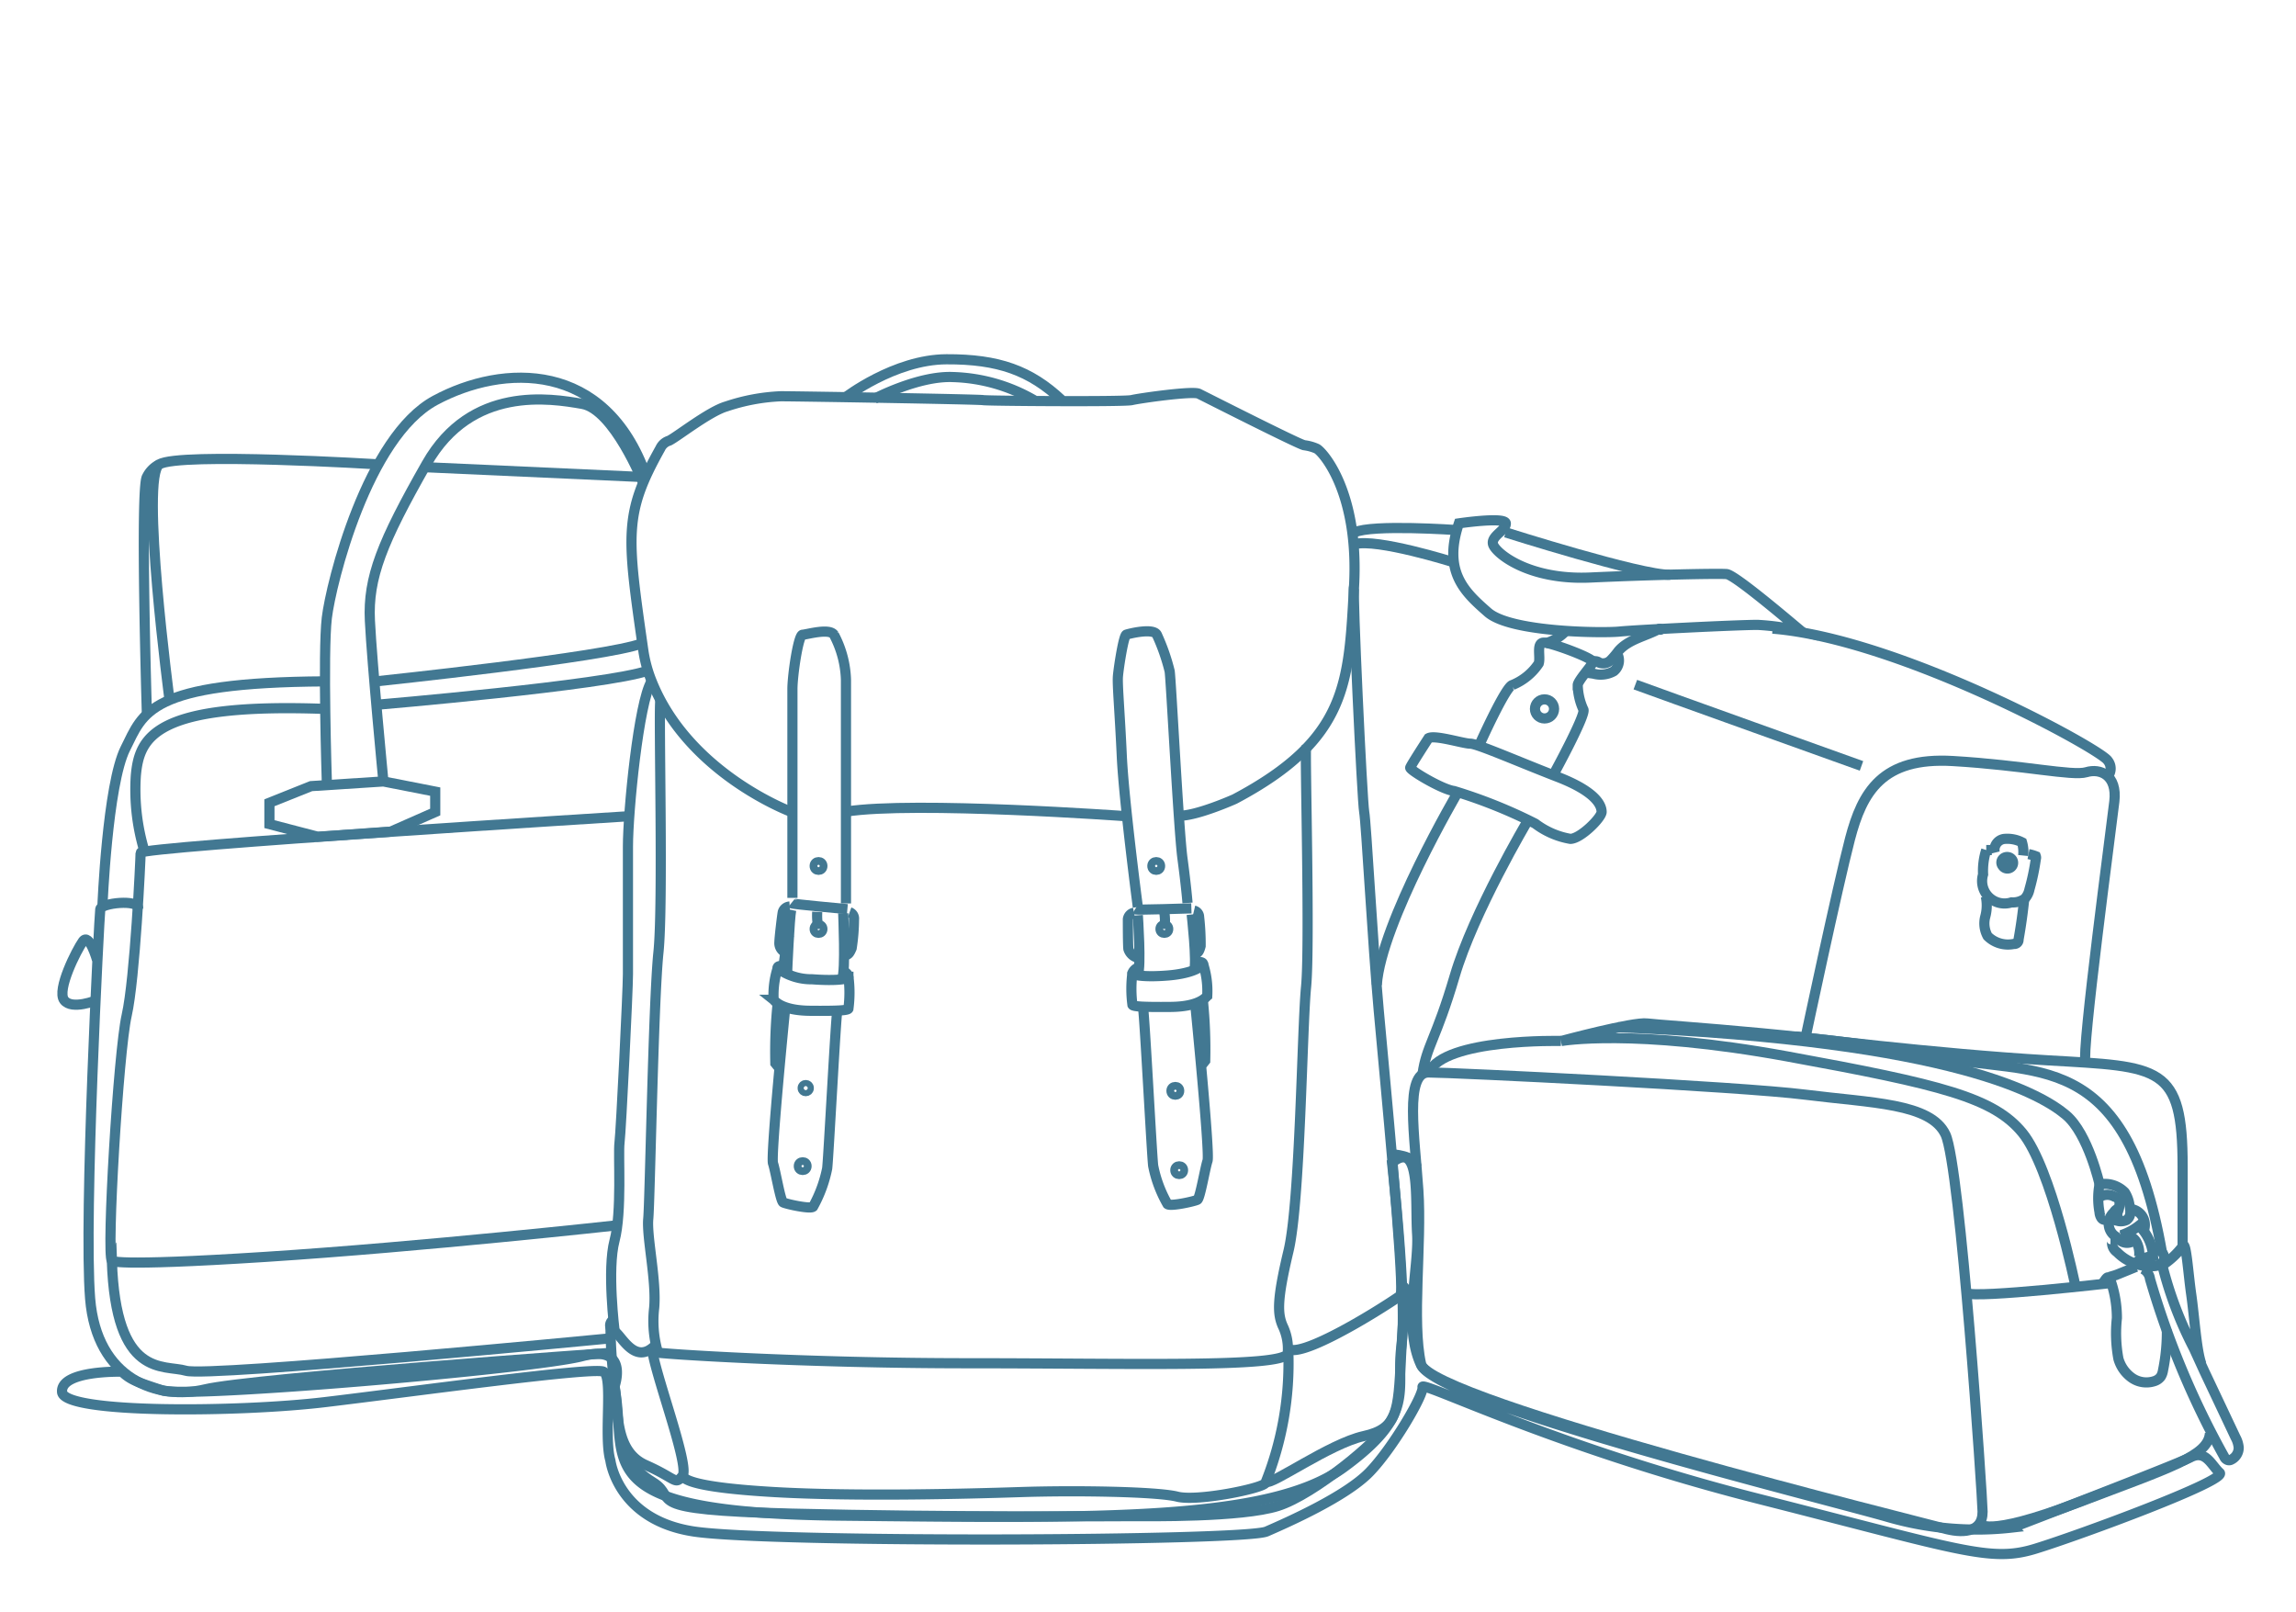 <svg xmlns="http://www.w3.org/2000/svg" class="icon-prod-bags" viewBox="0 0 226 158.67">
<style>* { fill: none; stroke: #427892; }</style><path class="a" d="M83.16,39.15s4.87-3.77,10-3.79,8.24,1.11,11.33,4"/><path class="a" d="M86.07,39.25s4.32-2.29,7.74-2.14a16.85,16.85,0,0,1,8,2.29"/><path class="a" d="M110.84,80.33S90,78.82,83.26,79.88"/><path class="a" d="M77.88,79.9S67.79,76.16,64.15,67.06A13.3,13.3,0,0,1,63.32,64C61.69,52.62,61.39,50.58,65,44.12a1.4,1.4,0,0,1,.87-0.75C66.63,43,69.82,40.48,71.5,40a19.32,19.32,0,0,1,5.35-1c1.81,0,19.6.3,19.92,0.38s13.87,0.18,14.62,0,6-.93,6.61-0.63,9.87,5,10.38,5.07a4.31,4.31,0,0,1,1.21.33c0.5,0.2,4.22,4.15,3.69,13.57s-0.55,15-11.76,20.93c0,0-3.82,1.71-5.53,1.63"/><path class="a" d="M60.49,130.93s-0.75-6,0-8.83,0.34-8.46.49-9.64,0.83-15,.83-16.58V83.32c0-3.52,1.06-14.19,2.31-16.25"/><path class="a" d="M133.28,57.74c-0.18.33,0.8,21.09,1,22.17s0.83,12.89,1.43,19.52,2.44,25.73,2.19,27.84"/><path class="a" d="M64.77,133.14a10.9,10.9,0,0,1-.38-4.4c0.25-2.69-.75-7-0.58-8.79s0.5-21.43,1-26.2,0-23.62.19-24.85"/><path class="a" d="M60.34,129.92a0.62,0.62,0,0,0,.15,1.11c0.7,0.4,2,3.39,4,1.38,0,0-.4.53,0,0.68s14.65,1.08,30.78,1.08,30.78,0.45,31.48-.93a5.18,5.18,0,0,0-.5-2.76c-0.5-1.18-.58-2.51.58-7.36s1.33-21.93,1.73-26-0.13-23.36,0-23.49"/><path class="a" d="M137.94,126.49a0.71,0.71,0,0,1,.45.6c-0.13.28-9.84,6.62-11.55,5.69"/><path class="a" d="M60.09,130.35a48.13,48.13,0,0,0,.4,6c0.4,2.64,0,6.48,3.07,7.84s2.87,2,3.62,1.06-2.81-10.25-3-12.56"/><path class="a" d="M67.15,145.27c0.3,0.38,1.26,1.13,9.09,1.58s18.72,0.18,24.19,0,13.49-.05,15.45.45,8.34-.8,8.67-1.33a31.65,31.65,0,0,0,2.26-13"/><path class="a" d="M138.4,127.07s-0.23,1.18-.5,6.53-0.33,7-3.67,7.74-9.16,4.91-9.56,4.48"/><path class="a" d="M62.47,143.54s-0.8.73,1.83,2.36-1.75,2.69,13.62,3.07,31.48,0.25,33.34.25,10.93,0.13,14.52-1,10-6.54,10.47-7.72"/><path class="a" d="M78,88.37V67.82c0-1.38.58-5.33,1-5.35s2.64-.68,3.09,0a10.09,10.09,0,0,1,1.18,4.45v22"/><path class="a" d="M112,89.27s-1.38-10.5-1.58-14.87-0.45-7-.38-7.84,0.55-4,.83-4.1,2.64-.68,3,0a19.71,19.71,0,0,1,1.26,3.59c0.13,0.7.88,15.58,1.26,18.42s0.5,4.4.5,4.4"/><path class="a" d="M77.1,95.05c-0.15,0-.78,0-0.45.33a5.66,5.66,0,0,0,3.29,1c2,0.15,3.57.05,3.57-.25a0.61,0.61,0,0,0-.4-0.48"/><path class="a" d="M83.51,96.11a12,12,0,0,1,0,3.17c-0.08.15-.93,0.23-3.79,0.2s-3.47-1-3.57-1.08a8.66,8.66,0,0,1,.43-3.22"/><path class="a" d="M117.73,94.65c0.15,0,.93,0,0.6.35s-1.33.83-3.29,1-3.57.05-3.57-.25a1,1,0,0,1,.63-0.55"/><path class="a" d="M111.47,95.73a12,12,0,0,0,0,3.17c0.08,0.15.93,0.23,3.79,0.2s3.47-1,3.57-1.08a8.6,8.6,0,0,0-.43-3.22"/><path class="a" d="M77.3,99.1s-1.46,14.65-1.21,15.4,0.73,3.69,1,3.84,2.64,0.68,2.94.43A13,13,0,0,0,81.42,115c0.13-1,.85-14.85,1-15.55"/><path class="a" d="M76.55,98.72a47.15,47.15,0,0,0-.23,5.93l0.2,0.25,0.2,0.18"/><path class="a" d="M117.65,98.84s1.46,14.65,1.21,15.4-0.73,3.69-1,3.84-2.64.68-2.94,0.43a12.35,12.35,0,0,1-1.41-3.77c-0.13-1-.85-14.85-1-15.55"/><path class="a" d="M118.4,98.47a47.15,47.15,0,0,1,.23,5.93l-0.2.25-0.2.18"/><path class="a" d="M77.73,89.22a0.75,0.75,0,0,0-.68.55c-0.08.43-.33,2.56-0.33,2.94a1,1,0,0,0,.53,1"/><path class="a" d="M83.63,89.78a0.66,0.66,0,0,1,.43.7,19.13,19.13,0,0,1-.23,2.84c-0.15.35-.33,0.75-0.65,0.63"/><path class="b" d="M77.88,88.9c0.1,0.08,5.53.58,5.53,0.58"/><path class="a" d="M111.62,89.83a0.74,0.74,0,0,0-.6.63c0,0.43,0,2.56.05,2.94a1.28,1.28,0,0,0,1,.88"/><path class="a" d="M117.53,89.62a0.65,0.65,0,0,1,.5.63,23.56,23.56,0,0,1,.15,2.86c-0.1.38-.23,0.78-0.58,0.7"/><path class="b" d="M111.72,89.5c0.13,0.08,5.55-.1,5.55-0.1"/><circle class="c" cx="80.57" cy="85.23" r="0.38"/><circle class="c" cx="79.01" cy="114.77" r="0.38"/><circle class="c" cx="113.81" cy="85.23" r="0.38"/><circle class="c" cx="115.69" cy="107.36" r="0.38"/><circle class="c" cx="114.61" cy="91.43" r="0.38"/><circle class="c" cx="80.57" cy="91.43" r="0.38"/><circle class="c" cx="116.07" cy="115.17" r="0.38"/><circle class="c" cx="79.31" cy="107.09" r="0.3"/><path class="c" d="M114.61,91.43a5.46,5.46,0,0,0,0-1.61"/><path class="c" d="M80.57,91.43a6.36,6.36,0,0,1-.13-1.68"/><path class="c" d="M112,90.08s0.35,5.15,0,5.83"/><path class="c" d="M117.3,90s0.55,4.85.23,5.53"/><path class="a" d="M77.48,95.73c0-.15.23-5.38,0.4-6.18"/><path class="a" d="M83,89.88c0,0.15.25,5.73-.1,6.38"/><path class="a" d="M77.08,95.68A24,24,0,0,1,77.65,92"/><path class="a" d="M139.88,134.24c-0.94-4.17.09-11.82-.27-17.11s-1.37-11.58,1-11.58,30.64,1.37,37.12,2.19,12.31,0.82,13.77,3.92,3.64,35.74,3.65,37.12c0,2.19-2.19,2.1-3.83,1.64S140.7,137.85,139.88,134.24Z"/><path class="a" d="M194.86,149.91s0.31,1.53,9.61-2,12.86-4.59,13.06-6.84"/><path class="a" d="M210.56,123.67a2.48,2.48,0,0,0-.24-1.39,1.28,1.28,0,0,0-1.17-.69,2,2,0,0,0-.37.08"/><path class="a" d="M208.8,121.56a5.65,5.65,0,0,0,1.74-.93,4.53,4.53,0,0,1,1.39,3,3.31,3.31,0,0,0-1,.25,0.89,0.89,0,0,1-.73-0.23"/><path class="a" d="M207.74,121.95a0.15,0.15,0,0,1,.15.14,0.83,0.83,0,0,1,0,.23,1.13,1.13,0,0,0,.5.92,4.62,4.62,0,0,0,3.75,1.36A1.09,1.09,0,0,0,213,124a0.78,0.78,0,0,0-.21-0.76,1.17,1.17,0,0,0-.75-0.31"/><path class="a" d="M210.92,124.88a1.29,1.29,0,0,1,.71,1,84.17,84.17,0,0,0,7.3,17.48,0.58,0.58,0,0,0,.36.34,0.47,0.47,0,0,0,.24,0,1.31,1.31,0,0,0,.83-1.23,2.57,2.57,0,0,0-.31-1l-3.1-6.56-1-2.19a37.53,37.53,0,0,1-3.11-8.19,7.91,7.91,0,0,0,2-1.86c0.34-.73.53,2.51,0.85,4.75s0.51,5.5,1,6.83"/><path class="a" d="M208.57,118.93a0.79,0.79,0,0,0-.5.39,1.49,1.49,0,0,0,.19,2.38,2.19,2.19,0,0,0,.61.5,1.11,1.11,0,0,0,1,0"/><path class="a" d="M208.29,119.33a1.52,1.52,0,0,1,.16.83,1.32,1.32,0,0,0,.88-0.09,0.88,0.88,0,0,0,.36-0.67,2.6,2.6,0,0,0-.08-0.78,3.18,3.18,0,0,0-.46-1.27,2.73,2.73,0,0,0-2.49-.78,7.42,7.42,0,0,0,0,2.73,1.17,1.17,0,0,0,.19.58,0.41,0.41,0,0,0,.54.12l0-.16"/><path class="a" d="M208.38,119.62c0.05,0,0,.09-0.05.05a0.13,0.13,0,0,1,0-.15,2,2,0,0,0,.3-1.14,0.69,0.69,0,0,0-.08-0.32,0.8,0.8,0,0,0-.43-0.29,1.44,1.44,0,0,0-1.54.1"/><path class="a" d="M207,126.27c0.13-.15.39-0.66,0.54-0.53a1.11,1.11,0,0,1,.29.53,11.27,11.27,0,0,1,.54,3.46,13.73,13.73,0,0,0,.15,4,3.45,3.45,0,0,0,1.33,1.88,2.5,2.5,0,0,0,2.24.31,1.24,1.24,0,0,0,.6-0.43,1.66,1.66,0,0,0,.22-0.62,18.8,18.8,0,0,0,.38-4"/><path class="a" d="M207,126.27c0.34,0,.69-0.61,1-0.7a6.06,6.06,0,0,0,.69-0.25l1.57-.64"/><path class="a" d="M209.81,119a1.58,1.58,0,0,1,1.22,2.09"/><path class="a" d="M207.83,126.27s-13.22,1.53-14.28,1"/><path class="a" d="M204.27,126.49s-2.37-11.55-5.2-15-7.93-4.74-23.16-7.52-22.25-1.51-22.25-1.51,7.11-1.92,8.48-1.73S181.19,102,190.68,104s18.55-1.2,22.13,19.26"/><path class="a" d="M153.65,102.45s-11.52-.27-13,3.1"/><path class="a" d="M176.72,102s13.86,1.72,24.9,2.36,13.22,0.45,13.22,10.44,0,7.83,0,7.83"/><path class="a" d="M206.67,116.58s-1.12-5-3.31-6.84-10.57-7.25-44.13-8.64"/><path class="a" d="M177.72,102.12s3.11-14.68,4.38-19.56c1.21-4.61,3.15-8.07,10.12-7.66S204,76.41,205.36,76s3.06,0.27,2.76,2.87-3.26,24.67-2.84,25.71"/><path class="a" d="M140.61,72.65s-1.73,2.66-1.8,2.9,3.15,2.16,4.31,2.3a49.14,49.14,0,0,1,8,3.21,7.92,7.92,0,0,0,3.45,1.5c1,0,3.08-2.08,3.08-2.65s-0.41-1.93-4.31-3.44-7.93-3.28-8.62-3.28S141.25,72.3,140.61,72.65Z"/><path class="a" d="M183.23,75.38s-20.82-7.46-22.26-8"/><circle class="c" cx="152.03" cy="69.77" r="0.94"/><path class="a" d="M207.48,76.41a1.22,1.22,0,0,0,0-1.54c-0.55-1.06-20.45-12-33-13"/><path class="a" d="M143.6,51.51s4.58-.68,4.62,0-1.47,1.23-1.26,2.05,3.42,3.56,9.58,3.28,12.52-.41,13.41-0.34,7.24,5.55,7.39,5.64A23.42,23.42,0,0,0,173,61.5c-2.05,0-12,.5-13.61.66s-10.67.09-12.93-1.89S142,56.3,143.6,51.51Z"/><path class="a" d="M148.21,52.4s13.31,4.23,16.18,4.17"/><path class="a" d="M143.39,52.17s-8.36-.59-10.06.23"/><path class="a" d="M143.09,55.34s-7.58-2.39-9.76-1.78"/><path class="a" d="M139.42,114.8c-0.09-1.09-2.46-1.2-2.46-1.2"/><path class="a" d="M150.37,80.79s-5.34,9-7.18,15.26-2.79,6.89-3.17,9.67"/><path class="a" d="M143.52,77.93s-7.56,12.88-8,19"/><path class="a" d="M145.57,73.42s2.61-5.84,3.29-6a5.69,5.69,0,0,0,2.6-2.12c0.21-.68-0.3-2.12.57-2.05s4.9,1.57,4.77,1.92-1.5,1.85-1.5,2.26a6.09,6.09,0,0,0,.55,2.39c0.34,0.41-2.87,6.29-2.87,6.29"/><path class="a" d="M156.89,65.09a0.64,0.64,0,0,1,.55.14,1.06,1.06,0,0,0,1.1-.25,8.68,8.68,0,0,0,.77-0.91c1-1.16,2.68-1.45,4-2.17a0.14,0.14,0,0,1,.13,0s0,0.1,0,.08"/><path class="a" d="M152.09,63.32a4.31,4.31,0,0,0,2.07-1.25"/><path class="a" d="M156,66.18l0.85,0.12a2.65,2.65,0,0,0,2-.24,1.36,1.36,0,0,0,.3-1.78"/><path class="a" d="M196.06,83.66h-0.55a6.7,6.7,0,0,0-.31,2.4A2.21,2.21,0,0,0,198,88.81a2,2,0,0,0,1.3-.36,1.89,1.89,0,0,0,.46-0.91,22.05,22.05,0,0,0,.63-3,0.4,0.4,0,0,0,0-.27,4.18,4.18,0,0,0-.72-0.21"/><path class="a" d="M196.35,83.92a1.1,1.1,0,0,1,.89-1.35,3.18,3.18,0,0,1,1.79.33,3.37,3.37,0,0,1,.12,1.3"/><path class="a" d="M195.47,88.23a4.28,4.28,0,0,1-.06,2,2.6,2.6,0,0,0,.24,1.91,2.84,2.84,0,0,0,2.58.76,0.41,0.41,0,0,0,.46-0.44q0.36-2,.57-4.1"/><path class="a" d="M197.61,84.36a0.56,0.56,0,1,0,.48.3,0.59,0.59,0,0,0-1-.07,0.53,0.53,0,0,0,.28.8,0.44,0.44,0,0,0,.44-0.64l-0.39.06a0.23,0.23,0,1,0,.2,0c-0.14-.15-0.42.1-0.29,0.26a0.31,0.31,0,0,0,.45-0.14"/><path class="a" d="M60.07,131.72s-39.57,3.83-41.76,3.19-6.93.82-7.3-10.85c0,0-.36.64,15.14-0.36s34.61-3.11,34.61-3.11"/><path class="a" d="M61.94,80.33s-48.1,3-48.1,3.6-0.55,12.4-1.37,16-2,23.44-1.46,24.17"/><path class="a" d="M60.18,133.14s-35.39,2.5-40,3.6-10.67-.94-11.31-8.95,0.91-37.7,1-38.31,3.79-1,3.73-.08"/><polygon class="a" points="37.74 76.91 30.62 77.37 26.52 79.01 26.52 81.11 31.27 82.35 38.46 81.85 42.84 79.92 42.84 77.91 37.74 76.91"/><path class="a" d="M32.17,76.91s-0.41-12.68,0-16.1S36.14,43,42.84,39.4,59.6,35.47,63.6,46.84"/><path class="a" d="M63.31,47.51s-2.89-7.22-6-7.76S46.4,37.9,42,45.63,36.2,56.85,36.41,61.09s1.33,15.82,1.33,15.82"/><path class="a" d="M14.23,83.81a21,21,0,0,1-.86-7.47c0.34-3.83,1.89-7.18,18.63-6.57"/><path class="a" d="M37,69.37S59.63,67.45,63.79,66"/><path class="a" d="M10.08,89.22s0.48-12,2.26-15.55S14.57,67.16,32,67.06"/><path class="a" d="M37,67.06s22.76-2.39,26.18-3.74"/><path class="a" d="M9.55,94.46s-0.77-2.69-1.39-1.82-2.6,4.77-1.85,5.79,3.23,0,3.23,0"/><path class="a" d="M16.69,68.9s-2.91-22-1-23.2,21.54,0,21.54,0"/><line class="a" x1="41.83" y1="45.98" x2="63.07" y2="46.94"/><path class="a" d="M15.69,45.7a2.71,2.71,0,0,0-1.23,1.24c-0.68,1.08,0,23.36,0,23.36"/><path class="d" d="M12,135s-6.06-.16-5.89,2,17.45,2,25.84,1S58.42,134.5,59.4,135s0,6.4.68,8.73c0,0,.69,5.86,8.22,7s54.19,0.95,56.37,0,7.79-3.44,10.11-5.82,5.42-7.71,5.24-8.4,13,5.91,33.06,11,22.85,6.28,27.29,4.91,18.94-6.73,18.12-7.47-1.37-2.29-2.85-1.53-17.5,6.91-17.5,6.91a31.27,31.27,0,0,1-12.21-1c-6.51-1.89-44.26-11.17-46.06-15s-0.17-9.68-.38-12.89,0.41-9.39-2.47-7c0,0,1.52,13.51.93,18s1.54,6.72-5.71,12-23.95,5-49.46,4.73-20.86-5.32-22.3-12.69c0,0,1.56-4.24-3.19-3S18.38,137.64,16,136.85,12.91,135.86,12,135Z"/></svg>
